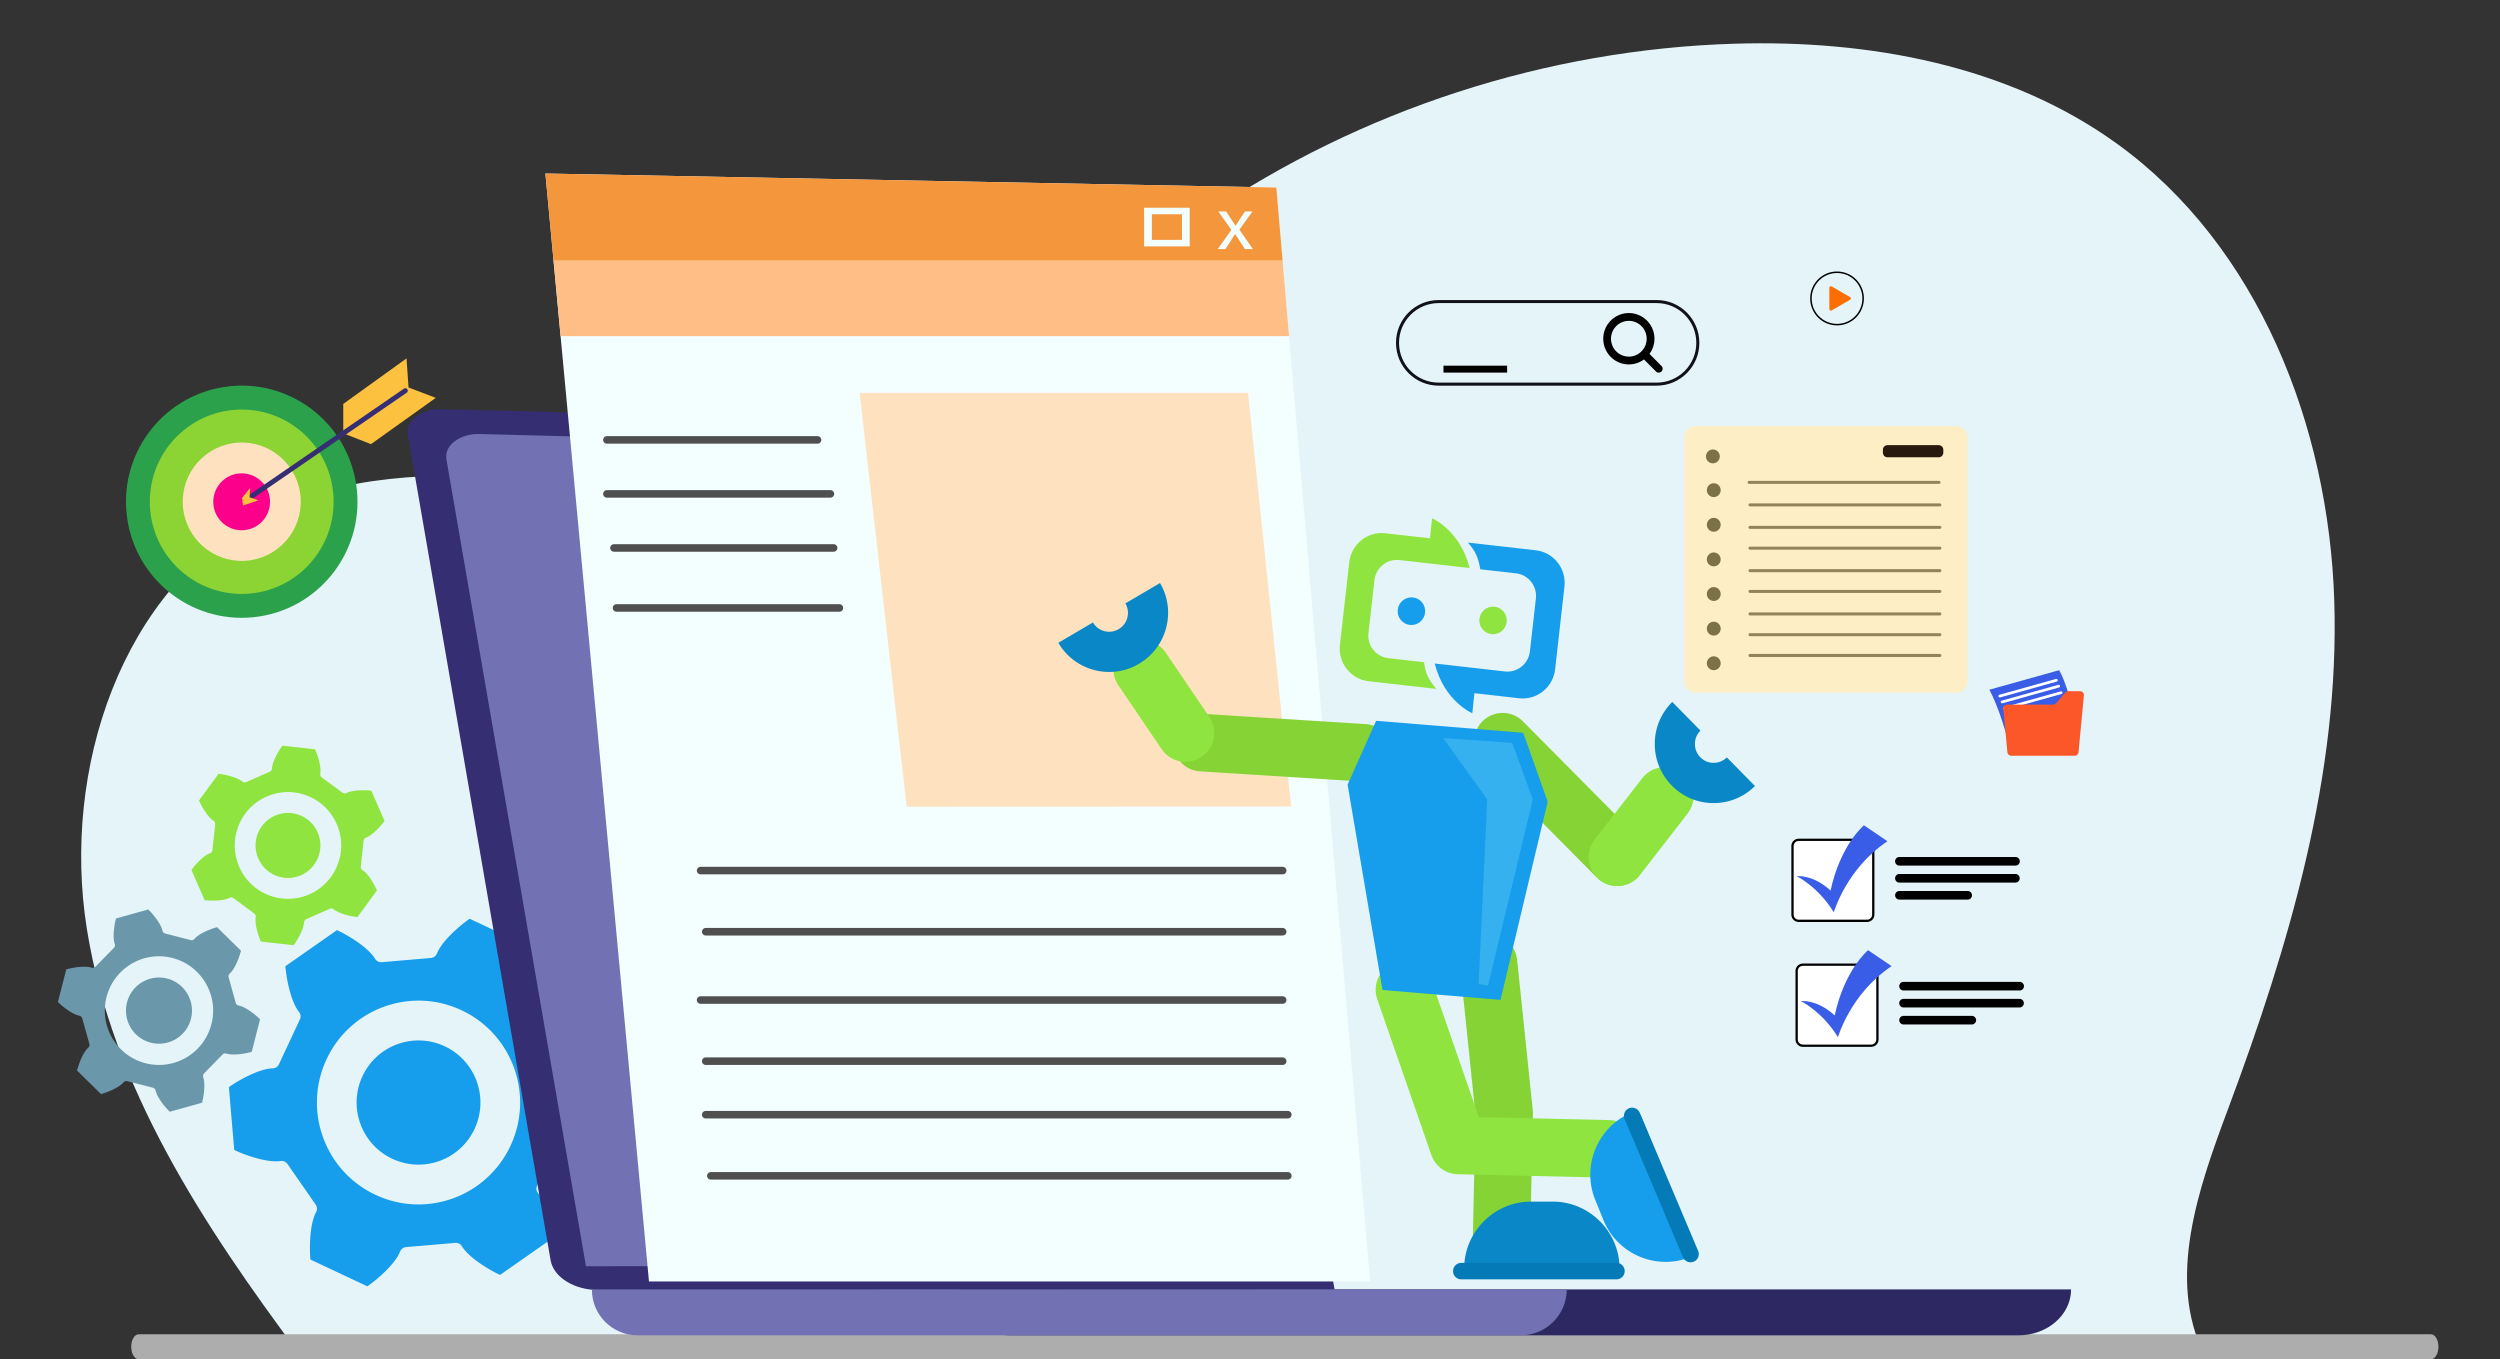<svg width="824" height="448" fill="none" xmlns="http://www.w3.org/2000/svg"><rect width="100%" height="100%" fill="#333333" stroke="none"/><g clip-path="url(#a)"><path d="M735.534 167.382h-23.4c-4.883 0-8.841 3.97-8.841 8.867v23.469c0 4.897 3.958 8.867 8.841 8.867h23.4c4.883 0 8.841-3.97 8.841-8.867v-23.469c0-4.897-3.958-8.867-8.841-8.867z" fill="#FC008B"/><path d="M738.375 186.9c0 7.797-6.304 14.12-14.078 14.12-7.774 0-14.078-6.323-14.078-14.12 0-7.797 6.304-14.12 14.078-14.12 7.774 0 14.078 6.323 14.078 14.12z" fill="#fff"/><path d="m723.701 179.49 1.256 8.476a1.132 1.132 0 1 1-2.246.035l.99-8.511z" fill="#FC008B"/><path d="m723.787 187.231 9.947.843-9.921 1.108a.977.977 0 0 1-1.08-.868.98.98 0 0 1 .865-1.083.665.665 0 0 1 .189 0z" fill="#FC008B"/><path d="M98.804 446.483c-31.576-42.36-61.884-88.175-70.19-140.404-8.305-52.232 11.207-112.374 58.178-136.419 52.678-26.967 117.515-1.195 175.135-14.571 52.096-12.095 91.061-53.995 135.323-84.083 51.273-34.855 112.54-54.73 174.454-56.6 44.223-1.332 90.242 7.054 126.125 33.01 46.525 33.657 69.671 92.896 71.544 150.398 1.873 57.503-14.931 113.952-35.052 167.835-9.771 26.173-20.271 55.977-7.74 80.937l-627.777-.103z" fill="#E4F4F9"/><path d="M76.926 296.026a1.22 1.22 0 0 0-1.286-.099c-2.022 1.053-6.11 1.036-8.185.782l-4.363-9.959c1.217-1.702 3.964-4.737 6.111-5.519.438-.159.746-.554.798-1.019l.93-8.502a1.235 1.235 0 0 0-.558-1.169c-1.924-1.229-3.95-4.788-4.77-6.718l6.42-8.773c2.079.206 6.073 1.079 7.822 2.549.355.301.852.37 1.277.185l7.804-3.439c.424-.189.707-.602.728-1.07.103-2.287 2.16-5.824 3.416-7.501l10.783 1.191c.861 1.908 2.104 5.811 1.71 8.064-.082.46.107.924.48 1.203l6.874 5.059c.372.275.874.314 1.285.099 2.023-1.053 6.112-1.036 8.186-.782l4.363 9.959c-1.218 1.702-3.965 4.732-6.107 5.519a1.226 1.226 0 0 0-.798 1.019l-.93 8.502c-.051.464.168.915.558 1.169 1.924 1.229 3.951 4.788 4.769 6.718l-6.419 8.769c-2.079-.203-6.073-1.079-7.822-2.549a1.222 1.222 0 0 0-1.277-.185l-7.804 3.438c-.424.19-.707.602-.728 1.071-.103 2.286-2.16 5.824-3.416 7.5l-10.783-1.19c-.861-1.909-2.104-5.812-1.71-8.064a1.225 1.225 0 0 0-.48-1.199l-6.874-5.059h-.004zm22.29-7.557c5.399-2.381 7.855-8.704 5.481-14.12-2.374-5.415-8.678-7.878-14.078-5.497-5.4 2.381-7.856 8.704-5.482 14.12 2.374 5.416 8.679 7.879 14.079 5.497zm2.759 6.293c8.867-3.907 12.896-14.283 8.996-23.176-3.896-8.894-14.241-12.934-23.108-9.022-8.867 3.907-12.891 14.283-8.995 23.176 3.895 8.893 14.24 12.933 23.107 9.022z" fill="#90E43F"/><path d="M27.106 335.664a1.25 1.25 0 0 0-.969-.889c-2.284-.43-5.545-3.022-7.045-4.531l2.747-10.728c2.04-.598 6.141-1.294 8.353-.568.45.146.947.026 1.277-.313l6.072-6.22c.33-.34.442-.838.288-1.29-.768-2.196-.163-6.327.39-8.386l10.636-2.978c1.539 1.474 4.187 4.689 4.667 6.967.099.464.45.834.909.954l8.408 2.167a1.25 1.25 0 0 0 1.256-.396c1.513-1.766 5.379-3.305 7.436-3.855l7.89 7.75c-.506 2.071-1.955 5.983-3.686 7.539a1.25 1.25 0 0 0-.369 1.264l2.336 8.385c.128.456.505.804.968.89 2.285.43 5.546 3.022 7.046 4.531l-2.743 10.728c-2.04.598-6.141 1.294-8.352.568a1.245 1.245 0 0 0-1.278.313l-6.072 6.22c-.33.34-.442.838-.283 1.285.767 2.197.163 6.327-.39 8.386l-10.637 2.979c-1.539-1.475-4.187-4.69-4.667-6.968a1.255 1.255 0 0 0-.909-.954l-8.408-2.162a1.242 1.242 0 0 0-1.251.395c-1.513 1.767-5.383 3.306-7.436 3.856l-7.89-7.75c.506-2.072 1.955-5.983 3.686-7.539a1.25 1.25 0 0 0 .369-1.264l-2.336-8.386h-.013zm22.59 7.999c5.82 1.496 11.742-2.02 13.238-7.853 1.491-5.837-2.015-11.777-7.83-13.277-5.82-1.496-11.743 2.02-13.238 7.853-1.492 5.837 2.014 11.782 7.83 13.277zm-1.736 6.775c9.548 2.458 19.276-3.314 21.728-12.891 2.451-9.577-3.305-19.334-12.853-21.792-9.548-2.459-19.276 3.314-21.728 12.89-2.451 9.577 3.304 19.334 12.853 21.793z" fill="#6A98AA"/><path d="M133.835 411.043a2.345 2.345 0 0 0-1.976 1.479c-1.59 4.066-7.487 9.194-10.787 11.442l-18.754-8.816c-.385-3.98-.231-11.807 1.869-15.633a2.358 2.358 0 0 0-.129-2.471l-9.312-13.398a2.335 2.335 0 0 0-2.267-.976c-4.308.654-11.683-1.904-15.274-3.645l-1.766-20.7c3.244-2.33 10.08-6.104 14.434-6.194a2.337 2.337 0 0 0 2.066-1.345l6.908-14.787a2.34 2.34 0 0 0-.291-2.454c-2.718-3.413-4.196-11.098-4.487-15.087l16.992-11.88c3.63 1.654 10.311 5.703 12.565 9.439a2.335 2.335 0 0 0 2.199 1.121l16.221-1.392a2.345 2.345 0 0 0 1.976-1.479c1.59-4.066 7.487-9.194 10.786-11.442l18.754 8.816c.386 3.98.232 11.807-1.868 15.633a2.357 2.357 0 0 0 .128 2.471l9.313 13.398a2.334 2.334 0 0 0 2.267.976c4.307-.653 11.683 1.904 15.274 3.645l1.766 20.7c-3.245 2.326-10.08 6.104-14.434 6.194a2.337 2.337 0 0 0-2.066 1.346l-6.908 14.786a2.338 2.338 0 0 0 .291 2.454c2.717 3.413 4.196 11.098 4.487 15.087l-16.992 11.88c-3.63-1.654-10.312-5.703-12.566-9.439a2.33 2.33 0 0 0-2.194-1.121l-16.221 1.392h-.004zm22.581-38.964c4.782-10.23.39-22.411-9.814-27.208-10.2-4.797-22.346-.391-27.128 9.843-4.783 10.23-.39 22.411 9.814 27.208 10.199 4.797 22.349.391 27.128-9.843zm11.845 5.571c7.847-16.794.639-36.789-16.105-44.659-16.744-7.871-36.681-.641-44.528 16.153-7.847 16.793-.638 36.789 16.105 44.659 16.744 7.87 36.681.64 44.528-16.153z" fill="#169DEB"/><path d="m439.9 425.12-242.535.086c-8.096 0-14.919-4.221-15.887-9.843l-47.073-272.194c-.785-4.522 4.401-8.463 10.911-8.3l235.601 6.005c5.207.133 9.501 2.888 10.14 6.503L439.9 425.12z" fill="#352E73"/><path d="m158.044 143.054 212.892 5.424c5.207.133 9.501 2.889 10.14 6.503l46.126 262.291-234.067.081-46.002-265.999c-.784-4.522 4.401-8.464 10.911-8.3z" fill="#7271B3"/><path d="M801.258 448.001H45.693c-1.353 0-2.45-1.84-2.45-4.11 0-2.269 1.097-4.109 2.45-4.109h755.565c1.353 0 2.449 1.84 2.449 4.109 0 2.27-1.096 4.11-2.449 4.11z" fill="#ADADAD"/><path d="M665.267 440.121h-332.37c-9.493 0-17.185-6.709-17.185-14.984v-.146h366.916c0 8.356-7.77 15.134-17.357 15.134l-.004-.004z" fill="#2D2861"/><path d="M501.193 440.121h-291.04c-8.31 0-15.051-6.709-15.051-14.984v-.146h321.292c0 8.356-6.806 15.134-15.197 15.134l-.004-.004z" fill="#7271B3"/><path d="M644.756 140.449h-85.853a3.726 3.726 0 0 0-3.72 3.731v80.4a3.726 3.726 0 0 0 3.72 3.731h85.853a3.726 3.726 0 0 0 3.72-3.731v-80.4a3.726 3.726 0 0 0-3.72-3.731z" fill="#FDEEC5"/><path d="M576.516 158.992h62.575m-62.292 7.419h62.574m-62.574 7.414h62.574m-62.574 6.848h62.574m-62.574 7.419h62.574m-62.574 6.843h62.574m-62.574 7.419h62.574m-62.574 6.846h62.574m-62.574 6.848h62.574" stroke="#94825C" stroke-miterlimit="10" stroke-linecap="round"/><path d="M564.568 152.716a2.28 2.28 0 0 0 2.276-2.282 2.28 2.28 0 0 0-2.276-2.283 2.28 2.28 0 0 0-2.276 2.283 2.28 2.28 0 0 0 2.276 2.282zm.287 11.124a2.28 2.28 0 0 0 2.276-2.282 2.28 2.28 0 0 0-2.276-2.283 2.279 2.279 0 0 0-2.275 2.283 2.278 2.278 0 0 0 2.275 2.282zm0 11.412a2.28 2.28 0 0 0 2.276-2.282 2.279 2.279 0 0 0-2.276-2.282 2.278 2.278 0 0 0-2.275 2.282 2.278 2.278 0 0 0 2.275 2.282zm0 11.412a2.279 2.279 0 0 0 2.276-2.282 2.279 2.279 0 0 0-2.276-2.282 2.278 2.278 0 0 0-2.275 2.282 2.278 2.278 0 0 0 2.275 2.282zm0 11.409a2.28 2.28 0 0 0 2.276-2.283 2.28 2.28 0 0 0-2.276-2.282 2.279 2.279 0 0 0-2.275 2.282 2.28 2.28 0 0 0 2.275 2.283zm0 11.411a2.28 2.28 0 0 0 2.276-2.283 2.28 2.28 0 0 0-2.276-2.282 2.279 2.279 0 0 0-2.275 2.282 2.28 2.28 0 0 0 2.275 2.283zm0 11.412a2.28 2.28 0 0 0 2.276-2.283 2.28 2.28 0 0 0-2.276-2.282 2.278 2.278 0 0 0-2.275 2.282 2.279 2.279 0 0 0 2.275 2.283z" fill="#7D7147"/><path d="M639.013 146.725h-16.911c-.828 0-1.5.673-1.5 1.504v.984c0 .831.672 1.505 1.5 1.505h16.911c.829 0 1.5-.674 1.5-1.505v-.984c0-.831-.671-1.504-1.5-1.504z" fill="#27190E"/><path d="m179.759 57.191 34.144 365.183h237.709L420.675 61.812l-240.916-4.62z" fill="#F3FEFF"/><path d="m420.675 61.812-240.916-4.62 2.687 28.746h240.299l-2.07-24.126z" fill="#F4963C"/><path d="M422.745 85.939H182.446l2.323 24.856h240.106l-2.13-24.856z" fill="#FFBE85"/><path d="m283.342 129.48 15.48 136.415 126.743-.051-14.203-136.364h-128.02z" fill="#FEE2BF"/><path d="M269.431 146.243h-69.367a1.253 1.253 0 0 1-1.268-1.242c0-.688.57-1.242 1.268-1.242h69.367c.703 0 1.269.554 1.269 1.242s-.57 1.242-1.269 1.242zm4.243 17.787h-73.61a1.255 1.255 0 0 1-1.268-1.242c0-.683.57-1.242 1.268-1.242h73.61c.699 0 1.269.554 1.269 1.242s-.57 1.242-1.269 1.242zm1.059 17.816h-72.341a1.254 1.254 0 0 1-1.269-1.242c0-.688.57-1.243 1.269-1.243h72.341c.698 0 1.268.555 1.268 1.243 0 .687-.57 1.242-1.268 1.242zm1.902 19.781h-73.399a1.253 1.253 0 0 1-1.269-1.242c0-.688.57-1.242 1.269-1.242h73.399c.703 0 1.269.558 1.269 1.242 0 .683-.57 1.242-1.269 1.242zm146.11 86.563H230.947c-.699 0-1.269-.558-1.269-1.242 0-.683.57-1.242 1.269-1.242h191.798c.702 0 1.268.555 1.268 1.242 0 .688-.57 1.242-1.268 1.242zm0 20.151H232.639a1.253 1.253 0 0 1-1.268-1.242c0-.688.57-1.243 1.268-1.243h190.106c.702 0 1.268.555 1.268 1.243 0 .687-.57 1.242-1.268 1.242zm0 22.514H230.947c-.699 0-1.269-.559-1.269-1.243 0-.683.57-1.242 1.269-1.242h191.798c.702 0 1.268.555 1.268 1.242 0 .688-.57 1.243-1.268 1.243zm0 20.15H232.639a1.253 1.253 0 0 1-1.268-1.242c0-.688.57-1.242 1.268-1.242h190.106c.702 0 1.268.554 1.268 1.242 0 .687-.57 1.242-1.268 1.242zm1.688 17.641H232.635c-.699 0-1.268-.559-1.268-1.243 0-.683.569-1.242 1.268-1.242h191.798c.703 0 1.269.555 1.269 1.242 0 .688-.57 1.243-1.269 1.243zm0 20.15H234.328a1.254 1.254 0 0 1-1.269-1.242c0-.688.57-1.242 1.269-1.242h190.105c.703 0 1.269.554 1.269 1.242 0 .687-.57 1.242-1.269 1.242z" fill="#4F4F4F"/><path d="M377.107 68.475v12.74h15.017v-12.74h-15.017zm12.471 10.578h-9.925v-8.42h9.925v8.42zm14.554-9.349s2.666 3.993 3.086 4.685h.077c.416-.743 3.03-4.685 3.03-4.685h2.481l-4.311 5.988 4.444 6.4h-2.614s-2.769-4.2-3.214-4.939h-.052c-.42.744-3.163 4.939-3.163 4.939h-2.537l4.496-6.323-4.286-6.065h2.563z" fill="#F3FFFF"/><path d="m133.989 118.132.664 9.585 8.974 3.417-21.359 15.255-9.129-3.568v-9.688l20.85-15.001z" fill="#FCC13F"/><path d="M85.434 203.192c20.829-3.189 35.136-22.709 31.956-43.6-3.18-20.89-22.642-35.239-43.471-32.05-20.829 3.189-35.136 22.709-31.956 43.6 3.18 20.89 22.642 35.239 43.47 32.05z" fill="#2BA14C"/><path d="M79.669 195.758c16.731 0 30.295-13.603 30.295-30.384S96.4 134.989 79.669 134.989s-30.295 13.604-30.295 30.385c0 16.781 13.563 30.384 30.295 30.384z" fill="#8CD334"/><path d="M80.853 184.832c10.722-.65 18.888-9.894 18.24-20.647-.649-10.753-9.866-18.943-20.587-18.293-10.721.65-18.887 9.894-18.239 20.647.648 10.753 9.865 18.943 20.586 18.293z" fill="#FEE2BF"/><path d="M70.296 165.395c0 5.18 4.187 9.379 9.351 9.379 5.165 0 9.352-4.199 9.352-9.379 0-5.179-4.187-9.378-9.352-9.378-5.164 0-9.35 4.199-9.35 9.378z" fill="#FC008B"/><path d="M80.308 166.186a.826.826 0 0 0 .458-.141l53.287-36.605a.814.814 0 0 0 .21-1.13.81.81 0 0 0-1.127-.211l-52.798 36.269c-.37.254-.292 1.823-.035 1.823l.005-.005z" fill="#352E73"/><path d="m82.463 160.788-.21 3.125 2.992.98-5.173 1.728-.3-2.454 2.691-3.379z" fill="#FCC13F"/><path fill-rule="evenodd" clip-rule="evenodd" d="m494.014 383.255 17.811-2.605c2.447-.361 4.157-2.669 3.81-5.124-.36-2.454-2.657-4.177-5.1-3.825l-17.811 2.605c-2.443.361-4.157 2.669-3.81 5.123.36 2.455 2.657 4.178 5.1 3.826z" fill="#C2B59D"/><path fill-rule="evenodd" clip-rule="evenodd" d="M500.023 316.335c-.532-5.223-5.177-9.014-10.363-8.477-5.19.538-8.974 5.197-8.438 10.411l5.1 49.134-.883 41.138c-.099 5.236 4.045 9.564 9.257 9.676 5.215.099 9.522-4.062 9.634-9.302l.895-41.315c.039-.537.026-1.083-.025-1.646l-5.152-49.619h-.025z" fill="#86D335"/><path fill-rule="evenodd" clip-rule="evenodd" d="M511.778 396.047h-7.161c-12.116 0-22.033 9.959-22.033 22.127a2.342 2.342 0 0 0 2.336 2.343h46.559a2.348 2.348 0 0 0 2.336-2.343c0-12.168-9.917-22.127-22.033-22.127h-.004z" fill="#0A87C6"/><path fill-rule="evenodd" clip-rule="evenodd" d="M532.868 421.677a2.718 2.718 0 0 0 0-5.433h-51.239a2.707 2.707 0 0 0-2.704 2.717 2.717 2.717 0 0 0 2.704 2.716h51.239z" fill="#047BB7"/><path fill-rule="evenodd" clip-rule="evenodd" d="M471.785 323.144c-1.702-4.948-7.076-7.578-12.004-5.872-4.929 1.706-7.547 7.105-5.846 12.057l17.824 51.3a9.448 9.448 0 0 0 8.738 6.396l49.563 1.134c5.225.099 9.532-4.061 9.634-9.301.099-5.235-4.045-9.577-9.261-9.676l-42.997-.971-15.651-45.055v-.012z" fill="#90E43F"/><path fill-rule="evenodd" clip-rule="evenodd" d="m528.488 402.111-2.709-6.667c-4.564-11.278.896-24.229 12.133-28.781a2.332 2.332 0 0 1 3.038 1.285l17.541 43.318a2.338 2.338 0 0 1-1.277 3.044c-11.245 4.56-24.171-.929-28.739-12.208l.008.009h.005z" fill="#169DEB"/><path fill-rule="evenodd" clip-rule="evenodd" d="M540.444 366.74a2.7 2.7 0 1 0-4.975 2.102l19.264 45.558a2.701 2.701 0 0 0 3.544 1.436 2.704 2.704 0 0 0 1.431-3.538l-19.259-45.558h-.005z" fill="#047BB7"/><path d="m487.907 187.639 11.777 1.332c4.089.469 7.02 4.17 6.548 8.292l-1.971 17.434c-.471 4.118-4.153 7.079-8.233 6.615l-23.15-2.622c3.184 12.521 12.389 16.389 12.389 16.389l.699-6.602 14.704 1.668c5.901.67 11.215-3.606 11.897-9.555l3.077-27.247c.672-5.936-3.562-11.296-9.463-11.967l-22.337-2.531c2.55 2.957 3.378 4.908 4.068 8.773v.012l-.005.009z" fill="#169DEB"/><path d="m469.368 218.269-11.773-1.332c-4.088-.469-7.02-4.169-6.548-8.292l1.971-17.433c.472-4.118 4.153-7.08 8.233-6.615l23.151 2.621c-3.185-12.52-12.39-16.389-12.39-16.389l-.699 6.602-14.704-1.667c-5.901-.671-11.219 3.606-11.896 9.555l-3.077 27.246c-.673 5.936 3.561 11.296 9.462 11.967l22.337 2.532c-2.632-3.095-3.574-4.986-4.067-8.773v-.022zm22.233-9.253c2.482.279 4.723-1.518 5.006-4.023.283-2.506-1.504-4.754-3.99-5.034-2.481-.279-4.723 1.518-5.006 4.023-.282 2.506 1.505 4.754 3.99 5.034z" fill="#90E43F"/><path d="M464.696 205.976c2.482.279 4.723-1.518 5.006-4.023.283-2.506-1.504-4.754-3.99-5.034-2.481-.279-4.723 1.518-5.006 4.023-.282 2.506 1.505 4.754 3.99 5.034z" fill="#169DEB"/><path fill-rule="evenodd" clip-rule="evenodd" d="M396.727 235.295c-5.207-.323-9.703 3.649-10.042 8.88a9.46 9.46 0 0 0 8.842 10.058l53.394 3.361c5.216.331 9.703-3.649 10.041-8.88a9.459 9.459 0 0 0-8.841-10.058l-53.394-3.361zm129.575 53.935c3.686 3.713 9.668 3.739 13.367.038 3.698-3.7 3.724-9.71.038-13.428l-37.722-38.048c-3.685-3.714-9.668-3.739-13.366-.039-3.699 3.701-3.725 9.71-.039 13.428l37.722 38.049z" fill="#86D335"/><path fill-rule="evenodd" clip-rule="evenodd" d="M382.901 246.961c2.94 4.333 8.833 5.463 13.161 2.51 4.329-2.953 5.46-8.863 2.52-13.196l-14.305-21.104c-2.94-4.333-8.833-5.463-13.161-2.51-4.329 2.952-5.46 8.863-2.52 13.195l14.314 21.118-.009-.009v-.004zm142.728 29.705c-3.214 4.139-2.468 10.109 1.65 13.337 4.123 3.228 10.067 2.48 13.281-1.659l15.651-20.159c3.214-4.139 2.469-10.122-1.65-13.338-4.122-3.228-10.067-2.48-13.281 1.66l-15.651 20.159z" fill="#90E43F"/><path fill-rule="evenodd" clip-rule="evenodd" d="m455.675 326.306 38.901 3.267 15.539-65.325-8.057-22.717-48.483-3.95-9.407 21.032 11.507 67.693z" fill="#169DEB"/><path fill-rule="evenodd" clip-rule="evenodd" d="m498.433 244.851 6.788 18.663-14.768 61.336-3.103-.571 2.841-60.765-14.511-20.271 22.753 1.608z" fill="#35B1EF"/><path d="M551.176 231.362a19.36 19.36 0 0 0-5.76 13.737c-.039 5.197 1.963 10.11 5.597 13.815l.085.086c3.626 3.64 8.452 5.673 13.59 5.695 5.177.039 10.067-1.969 13.753-5.622l-9.283-9.439a6.093 6.093 0 0 1-4.38 1.796c-1.65 0-3.115-.61-4.354-1.844a6.158 6.158 0 0 1-1.787-4.401c0-1.659.656-3.215 1.838-4.376l-9.282-9.439-.013-.013-.004.005zm-202.35-19.51a19.246 19.246 0 0 0 11.842 8.988 19.22 19.22 0 0 0 14.716-2.046l.107-.065c4.423-2.634 7.569-6.825 8.876-11.816a19.334 19.334 0 0 0-2.023-14.747l-11.421 6.714a6.095 6.095 0 0 1 .643 4.698c-.416 1.595-1.359 2.88-2.859 3.787a6.119 6.119 0 0 1-4.701.657 6.166 6.166 0 0 1-3.776-2.862l-11.421 6.714.017-.022z" fill="#0A87C6"/><path d="M615.378 276.807h-22.516a2.055 2.055 0 0 0-2.053 2.059v22.583c0 1.137.919 2.059 2.053 2.059h22.516a2.056 2.056 0 0 0 2.053-2.059v-22.583a2.055 2.055 0 0 0-2.053-2.059z" fill="#fff" stroke="#000" stroke-width=".75" stroke-linecap="round" stroke-linejoin="round"/><path d="M592.176 288.778s7.106 3.473 12.248 11.928c0 0 4.08-14.344 17.678-23.43l-7.748-5.261s-7.778 6.473-11.001 21.525c0 0-4.929-5.016-11.177-4.762z" fill="#395DE6"/><path d="M664.311 285.305h-38.266a1.418 1.418 0 0 1 0-2.837h38.266a1.418 1.418 0 0 1 0 2.837zm0 5.6h-38.266a1.418 1.418 0 0 1 0-2.837h38.266a1.419 1.419 0 0 1 0 2.837zm-15.762 5.605h-22.504c-.78 0-1.414-.636-1.414-1.419 0-.782.634-1.418 1.414-1.418h22.504c.78 0 1.414.636 1.414 1.418 0 .783-.634 1.419-1.414 1.419z" fill="#000"/><path d="M616.745 317.964h-22.516a2.056 2.056 0 0 0-2.053 2.059v22.583c0 1.137.919 2.059 2.053 2.059h22.516a2.056 2.056 0 0 0 2.053-2.059v-22.583a2.056 2.056 0 0 0-2.053-2.059z" fill="#fff" stroke="#000" stroke-width=".75" stroke-linecap="round" stroke-linejoin="round"/><path d="M593.543 329.939s7.106 3.473 12.248 11.928c0 0 4.08-14.344 17.679-23.43l-7.749-5.261s-7.778 6.473-11.001 21.526c0 0-4.928-5.016-11.177-4.763z" fill="#395DE6"/><path d="M665.678 326.462h-38.266c-.78 0-1.414-.636-1.414-1.419 0-.782.634-1.418 1.414-1.418h38.266a1.418 1.418 0 0 1 0 2.837zm0 5.604h-38.266a1.418 1.418 0 0 1 0-2.837h38.266a1.419 1.419 0 0 1 0 2.837zm-15.762 5.601h-22.504c-.78 0-1.414-.636-1.414-1.418 0-.783.634-1.419 1.414-1.419h22.504c.78 0 1.414.636 1.414 1.419 0 .782-.634 1.418-1.414 1.418z" fill="#000"/><path d="M546.037 99.397h-71.848c-7.494 0-13.568 6.092-13.568 13.608 0 7.516 6.074 13.608 13.568 13.608h71.848c7.494 0 13.568-6.092 13.568-13.608 0-7.516-6.074-13.608-13.568-13.608z" stroke="#11111A" stroke-miterlimit="10"/><path d="m547.627 120.626-3.964-3.976a8.431 8.431 0 0 0 1.646-4.999c0-4.668-3.785-8.463-8.439-8.463s-8.438 3.795-8.438 8.463c0 4.668 3.784 8.463 8.438 8.463a8.378 8.378 0 0 0 4.984-1.65l3.965 3.976c.248.249.578.373.904.373a1.28 1.28 0 0 0 .904-2.187zm-16.637-8.975c0-3.25 2.636-5.893 5.876-5.893s5.876 2.643 5.876 5.893c0 3.249-2.636 5.893-5.876 5.893s-5.876-2.644-5.876-5.893zm-34.237 8.875H475.77v2.291h20.983v-2.291z" fill="#000"/><path d="m609.764 97.909-6.025-3.49a.526.526 0 0 0-.789.455v6.976c0 .409.437.662.789.456l6.025-3.49a.529.529 0 0 0 0-.916v.009z" fill="#FC6E04"/><path d="M605.487 106.995c4.753 0 8.606-3.864 8.606-8.63 0-4.767-3.853-8.632-8.606-8.632s-8.605 3.865-8.605 8.631c0 4.767 3.852 8.631 8.605 8.631z" stroke="#000" stroke-width=".5" stroke-miterlimit="10" stroke-linecap="round"/><path d="M661.419 242.572s-2.443-9.1-5.717-15.246l22.996-6.43s4.83 8.046 4.83 21.216l-22.109.46z" fill="#395DE6"/><path d="m659.139 229.427 18.638-5.209m-17.884 7.156 18.638-5.214m-17.82 7.355 18.639-5.209" stroke="#fff" stroke-width=".9" stroke-linecap="round" stroke-linejoin="round"/><path d="m680.721 228.263-3.034 3.52c-.245.284-.6.447-.973.447h-15.158c-.759 0-1.35.654-1.277 1.41l1.354 14.288a1.285 1.285 0 0 0 1.277 1.165h20.892c.66 0 1.213-.503 1.277-1.165l1.77-18.698a1.284 1.284 0 0 0-1.277-1.41h-3.882c-.373 0-.729.164-.973.447l.004-.004z" fill="#FC5728"/></g><defs><clipPath id="a"><path fill="#fff" d="M0 0h824v448H0z"/></clipPath></defs></svg>